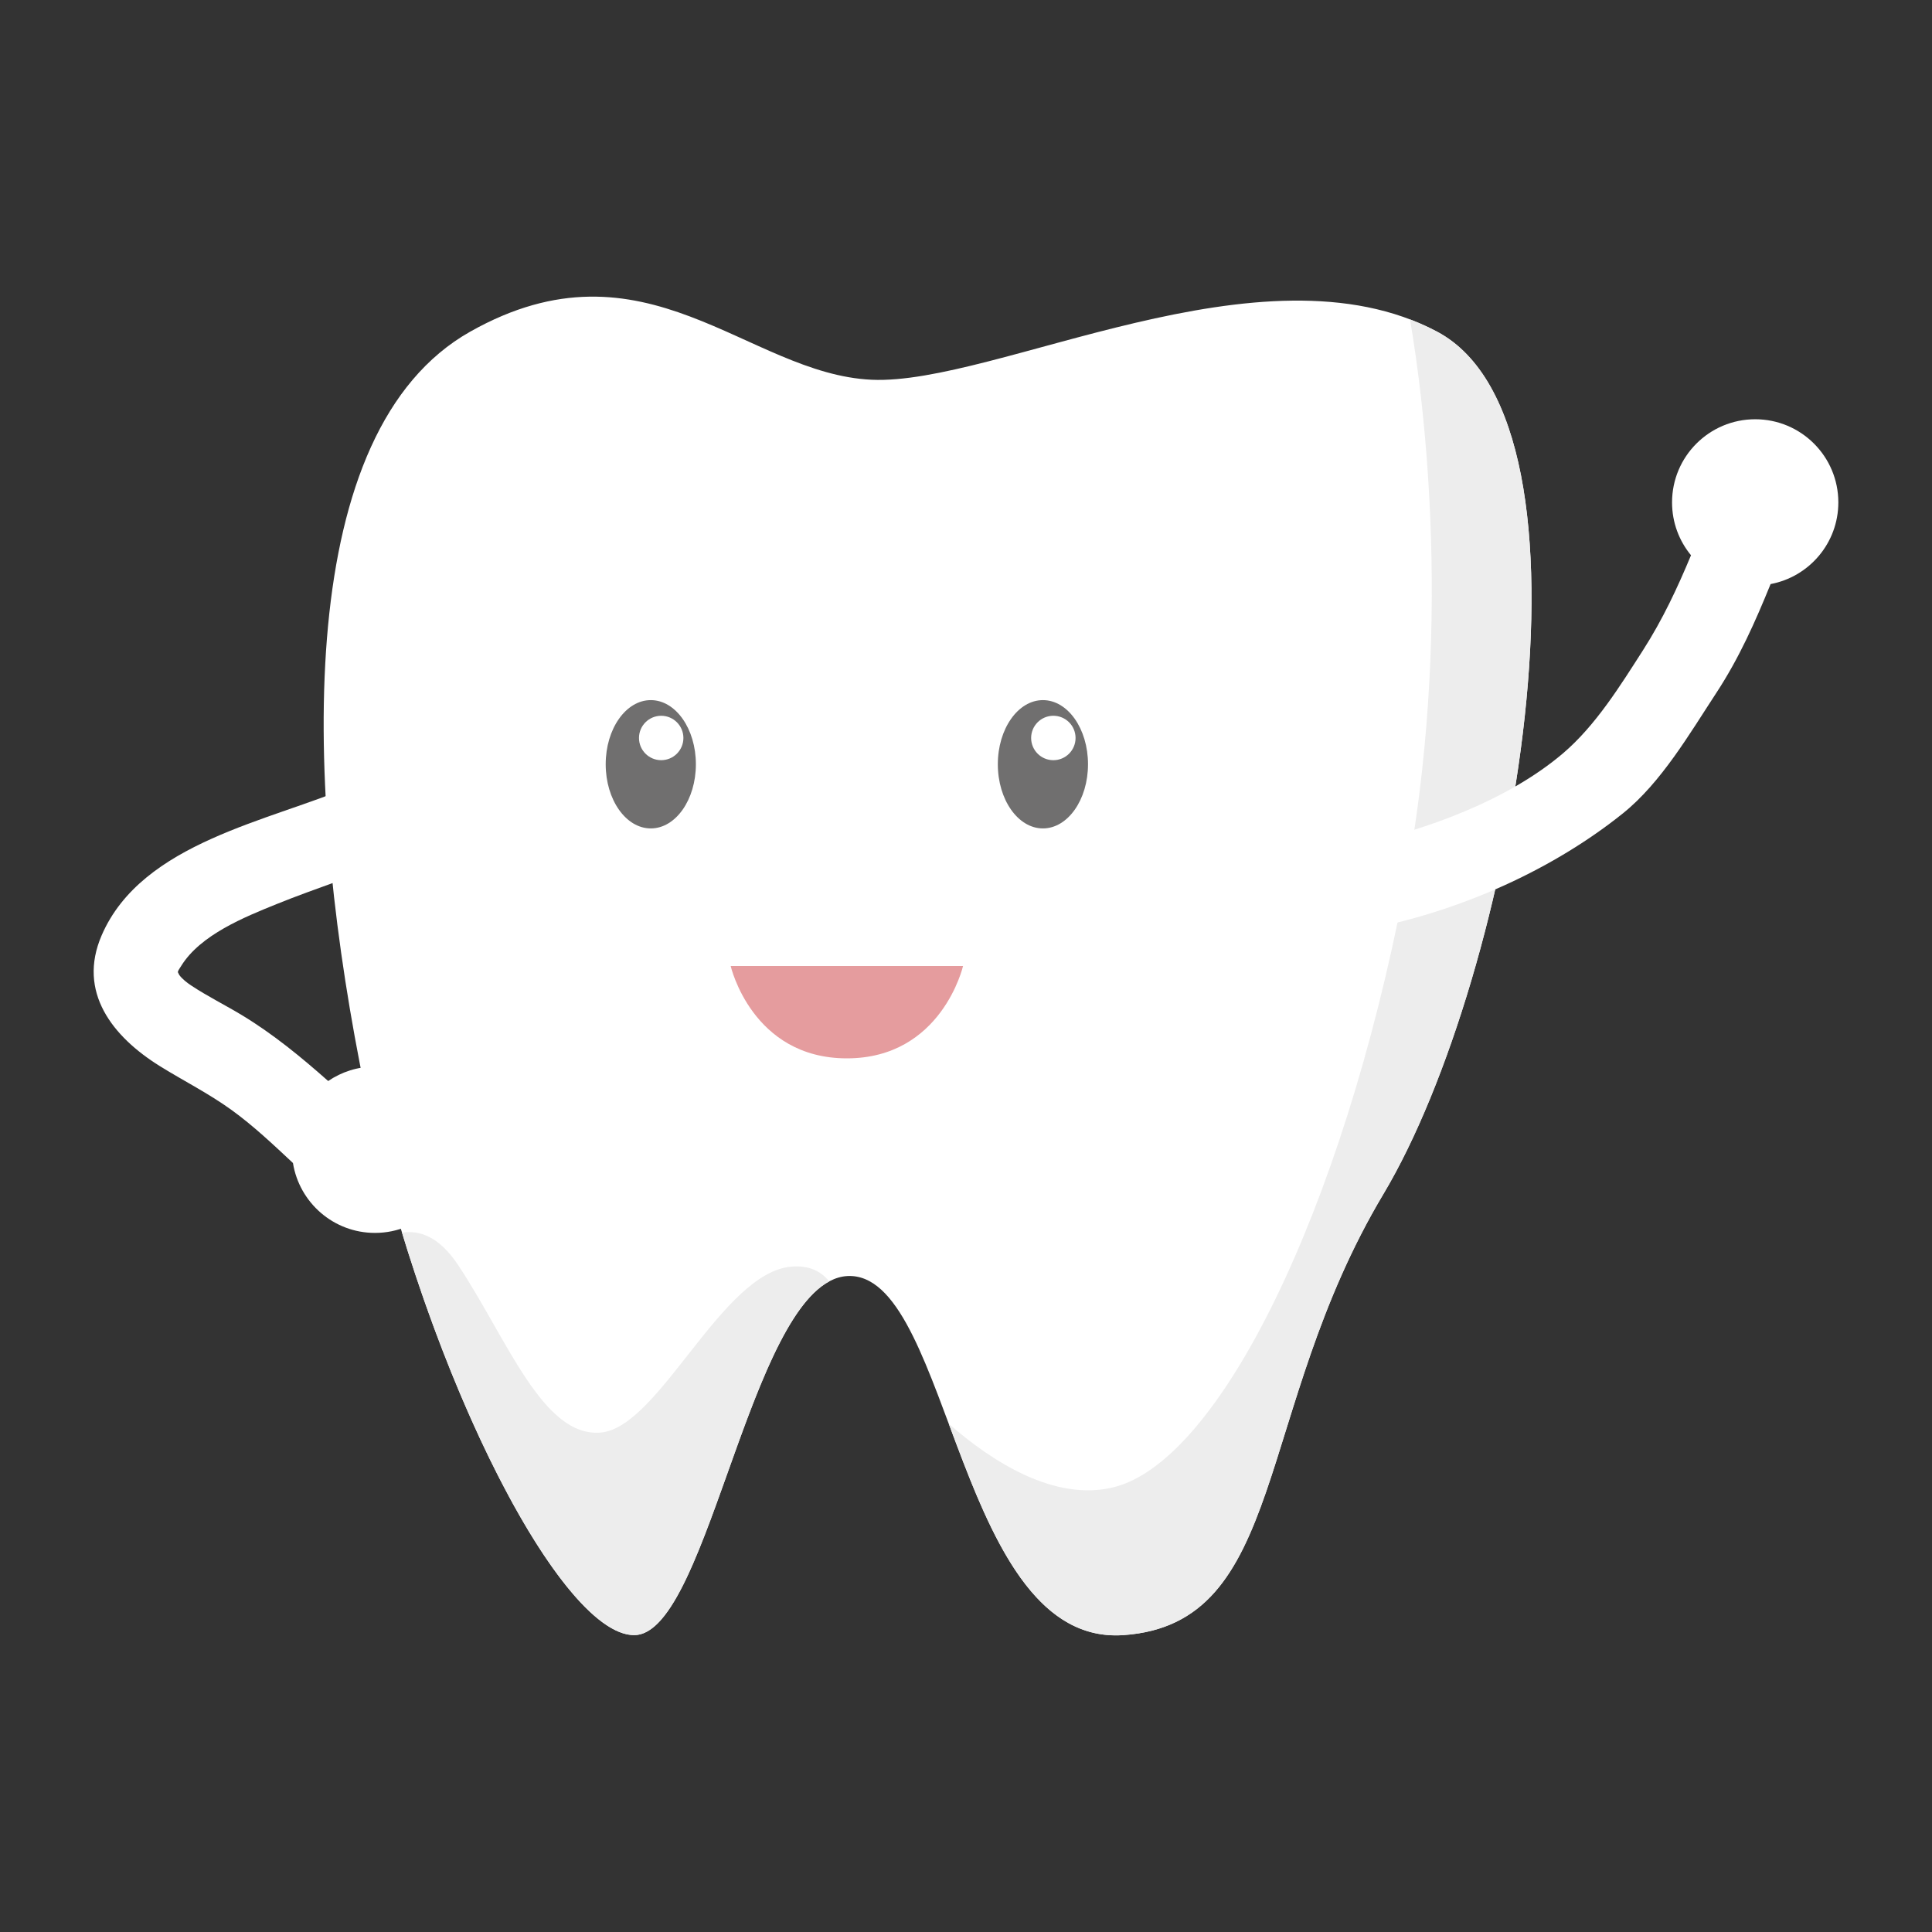 <?xml version="1.0" encoding="utf-8"?>
<!-- Generator: Adobe Illustrator 16.0.0, SVG Export Plug-In . SVG Version: 6.00 Build 0)  -->
<!DOCTYPE svg PUBLIC "-//W3C//DTD SVG 1.1//EN" "http://www.w3.org/Graphics/SVG/1.1/DTD/svg11.dtd">
<svg version="1.1" id="Layer_1" xmlns="http://www.w3.org/2000/svg" xmlns:xlink="http://www.w3.org/1999/xlink" x="0px" y="0px"
	 width="171px" height="171px" viewBox="0 0 171 171" enable-background="new 0 0 171 171" xml:space="preserve">
<rect x="0" y="0" width="171" height="171" fill="#333333" stroke="none"/>
<g>
	<g>
		<path fill="#FFFFFF" d="M77.149,33.611c-11.011-0.5-20.021-13.011-35.537-4.253c-15.516,8.758-14.766,39.04-9.761,64.815
			c5.005,25.775,17.519,50.55,24.276,50.55c6.758,0,10.511-32.281,19.27-31.781s9.511,32.783,24.024,31.781
			c14.513-0.999,11.512-19.771,23.022-39.039c11.51-19.268,20.27-68.068,4.757-76.326C111.684,21.1,88.158,34.112,77.149,33.611z"/>
	</g>
	<g>
		<g>
			<path fill="#EDEDED" d="M127.201,29.358c-0.784-0.417-1.585-0.774-2.4-1.085c1.229,7.19,3.892,27.593-0.521,50.469
				c-5.506,28.527-16.352,50.552-25.692,52.887c-5.217,1.303-10.744-2.229-14.609-5.605c3.363,9.013,7.164,19.271,15.444,18.7
				c14.513-0.999,11.512-19.771,23.022-39.039C133.954,86.416,142.714,37.616,127.201,29.358z"/>
		</g>
		<g>
			<path fill="#EDEDED" d="M73.392,113.417c-0.712-0.89-1.771-1.437-3.334-1.31c-6.173,0.5-11.678,14.183-16.85,14.683
				c-5.171,0.498-8.343-8.342-12.68-14.85c-1.677-2.516-3.427-3.081-4.945-2.837c5.982,19.641,15.118,35.619,20.544,35.619
				C62.346,144.723,66.021,117.388,73.392,113.417z"/>
		</g>
	</g>
	<path fill="#FFFFFF" d="M162.71,44.467c0-4.065-3.293-7.359-7.358-7.359s-7.36,3.294-7.36,7.359c0,1.778,0.629,3.408,1.678,4.68
		c-1.205,2.888-2.491,5.655-4.244,8.396c-2.029,3.165-4.196,6.668-7.078,9.127c-4.88,4.155-12.094,6.791-18.274,8.117
		c-4.733,1.012-2.726,8.251,1.995,7.239c7.655-1.64,15.473-5.137,21.586-10.046c3.386-2.724,5.898-7.057,8.254-10.649
		c2.029-3.095,3.453-6.314,4.805-9.635C160.124,51.056,162.71,48.067,162.71,44.467z"/>
	<path fill="#FFFFFF" d="M33.188,94.404c-1.536,0-2.962,0.472-4.141,1.276c-2.404-2.128-4.881-4.164-7.645-5.835
		c-1.484-0.896-3.036-1.661-4.483-2.622c-0.361-0.238-0.794-0.574-1.051-0.928c-0.051-0.106-0.092-0.187-0.129-0.254
		c0.034-0.169,0.136-0.284,0.299-0.549c1.705-2.757,5.604-4.322,8.462-5.479c3.503-1.417,7.113-2.531,10.581-4.037
		c1.879-0.814,2.287-3.53,1.347-5.137c-1.124-1.92-3.258-2.16-5.135-1.346C23.953,72.68,12.581,74.513,9,82.781
		c-2.182,5.037,0.988,8.987,5.135,11.572c2.123,1.319,4.329,2.421,6.365,3.894c1.929,1.396,3.682,3.056,5.43,4.691
		c0.563,3.505,3.593,6.186,7.258,6.186c4.063,0,7.36-3.296,7.36-7.362C40.548,97.698,37.251,94.404,33.188,94.404z"/>
	<g>
		<path fill="#E59C9E" d="M64.672,85.502h20.566c0,0-1.883,8.172-10.283,8.172S64.672,85.502,64.672,85.502z"/>
	</g>
	<g>
		<g>
			<ellipse fill="#706F6F" cx="57.601" cy="67.645" rx="3.991" ry="5.678"/>
			<circle fill="#FFFFFF" cx="58.522" cy="65.318" r="1.965"/>
		</g>
		<g>
			<ellipse fill="#706F6F" cx="92.308" cy="67.645" rx="3.991" ry="5.678"/>
			<circle fill="#FFFFFF" cx="93.231" cy="65.318" r="1.966"/>
		</g>
	</g>
</g>
</svg>
